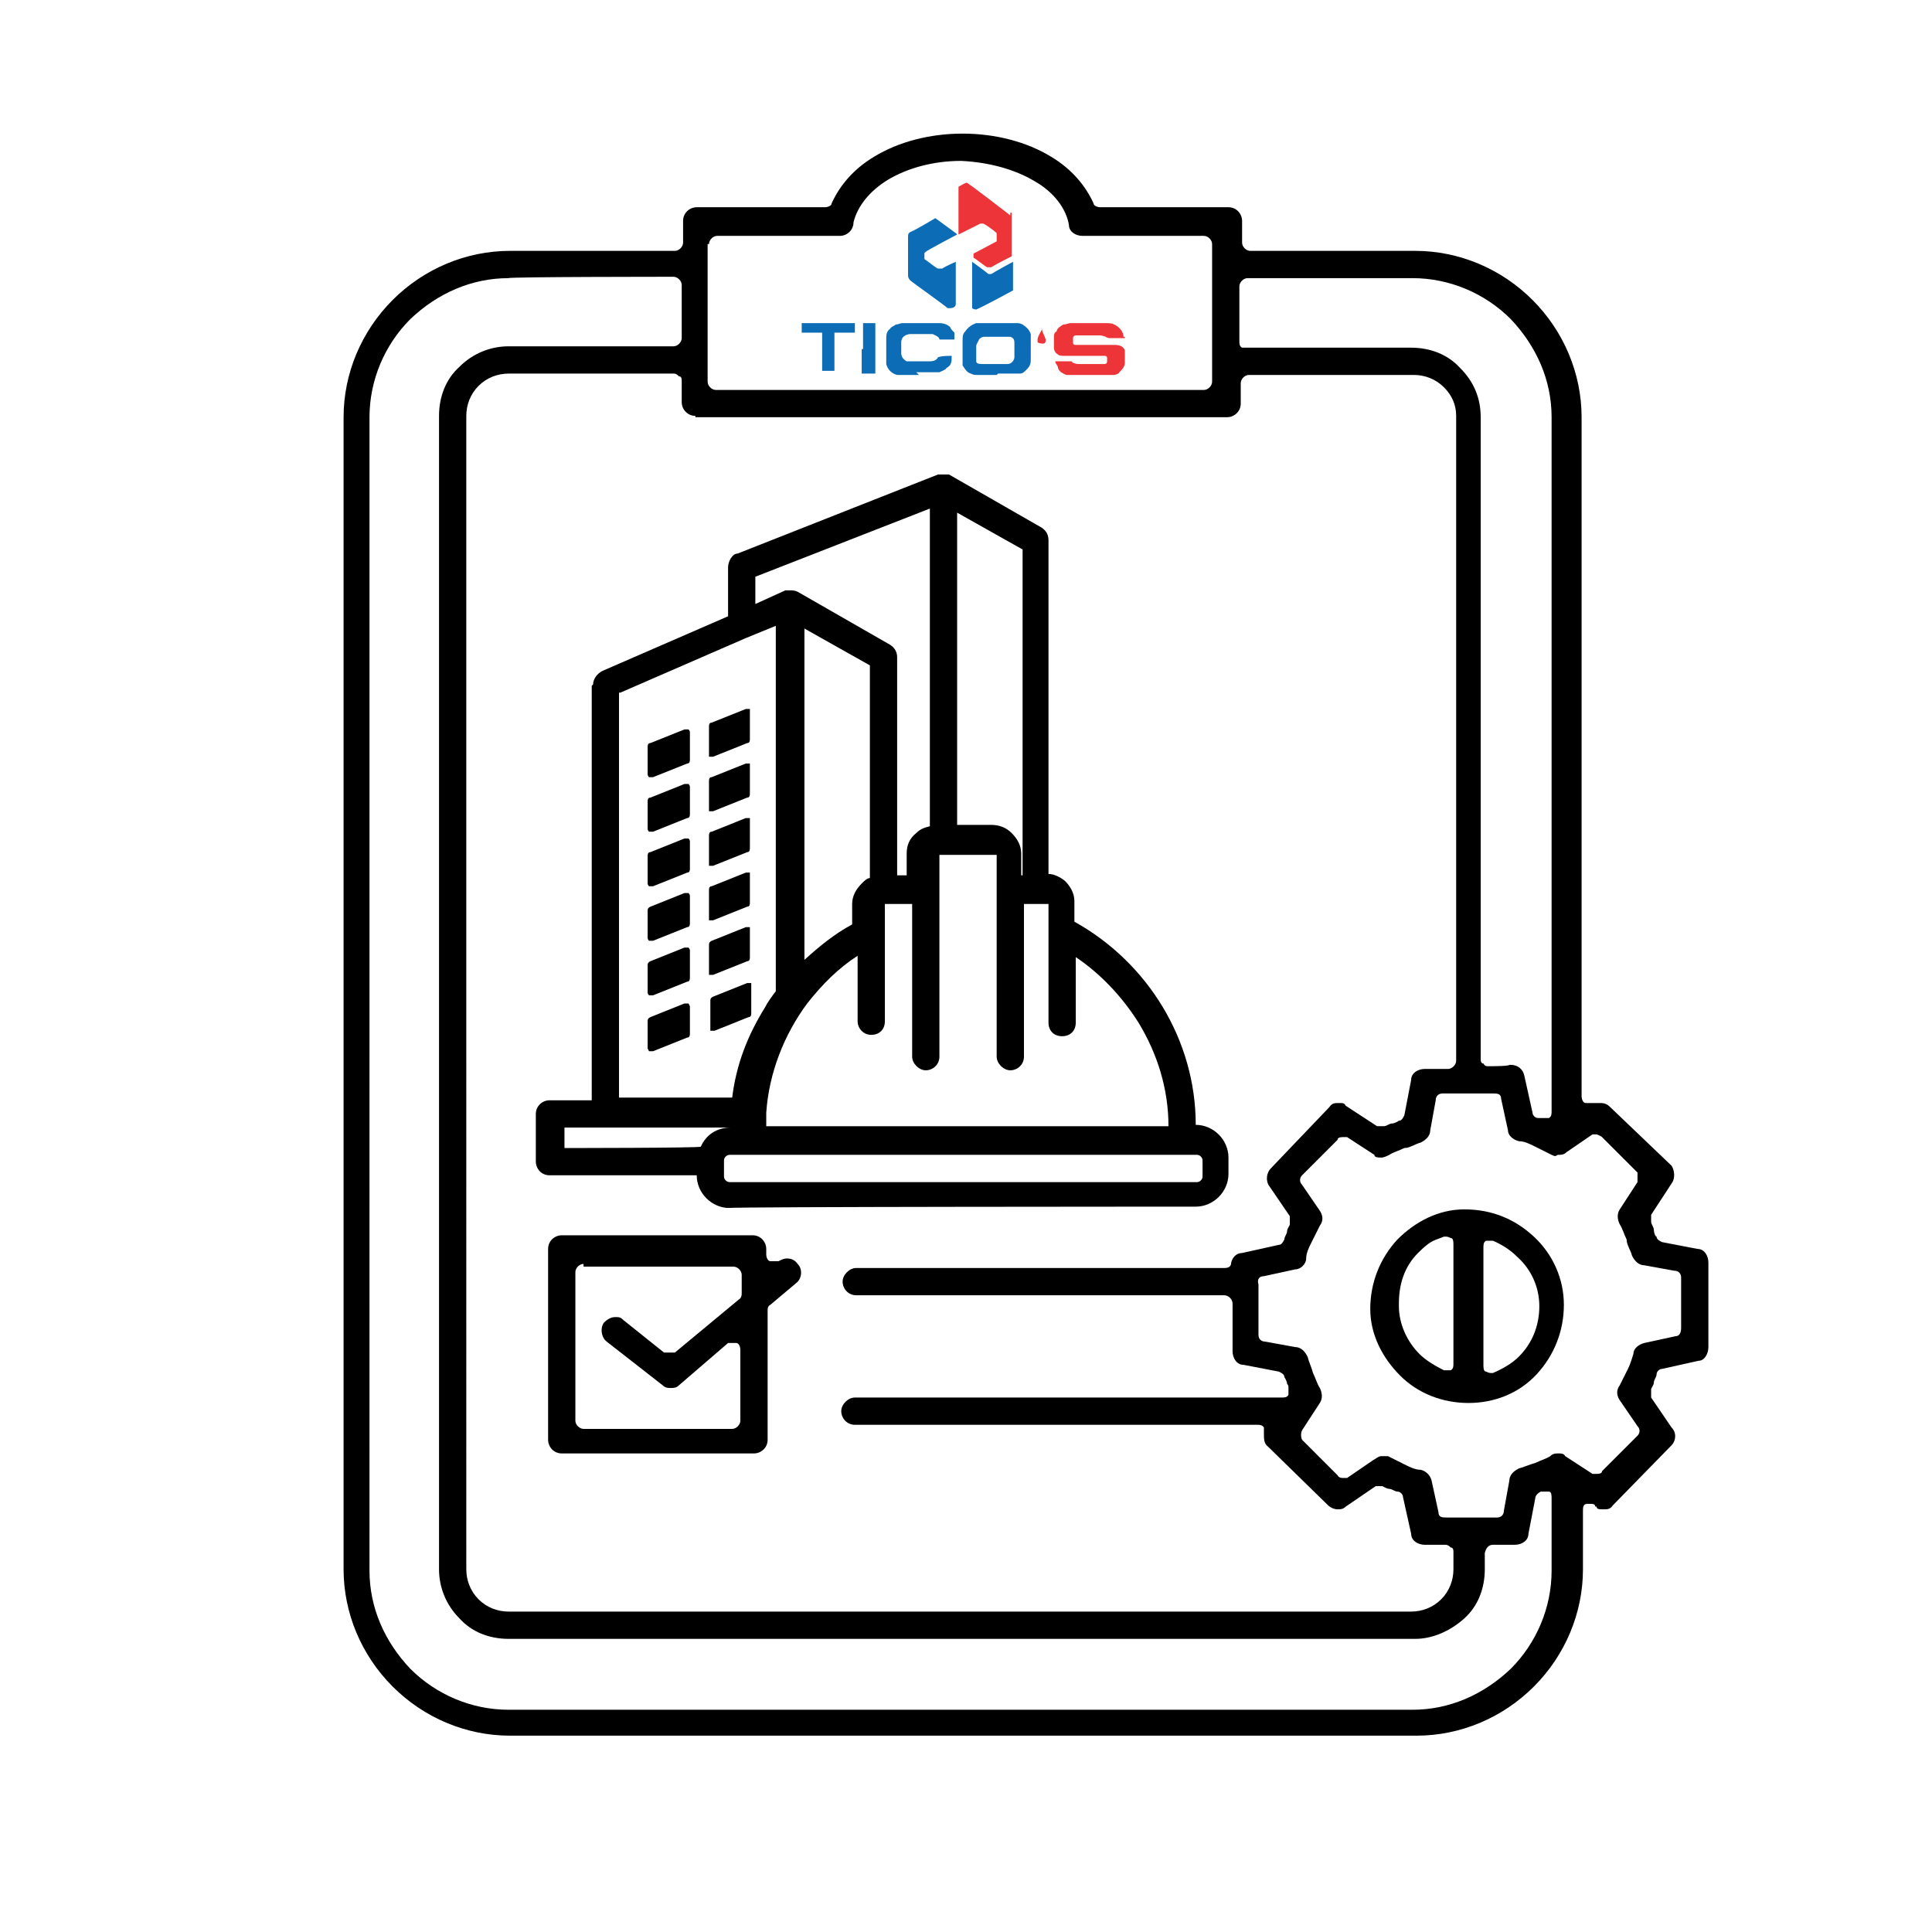 <svg xmlns="http://www.w3.org/2000/svg" viewBox="0 0 141.7 141.7"><defs><style>      .cls-1 {        fill: #0c6cb5;      }      .cls-2 {        fill: #ed3438;      }    </style></defs><g><g id="Layer_1"><g id="Layer_1-3" data-name="Layer_1"><g><path d="M124.5,91.6l-2.6-.5c-.2-.1-.4-.2-.4-.4-.1,0-.2-.3-.2-.5s-.2-.4-.2-.6c0-.1,0-.3,0-.5l1.5-2.3c.3-.4.2-1,0-1.3l-4.5-4.3c-.2-.2-.4-.3-.7-.3s-.3,0-.5,0h-.6c-.2,0-.3-.3-.3-.5V30.6c0-3.2-1.3-6.3-3.6-8.6s-5.4-3.6-8.6-3.6h-12.1c-.3,0-.6-.3-.6-.6v-1.6c0-.5-.4-1-1-1h-9.4c-.2,0-.5-.1-.5-.3-.6-1.3-1.6-2.5-3.1-3.4-1.8-1.1-4.1-1.7-6.5-1.7s-4.7.6-6.5,1.7c-1.5.9-2.5,2.1-3.1,3.4,0,.2-.3.3-.5.3h-9.4c-.5,0-1,.4-1,1v1.6c0,.3-.3.6-.6.6h-12.1c-3.2,0-6.3,1.3-8.6,3.6-2.3,2.3-3.6,5.4-3.6,8.6v84.5c0,3.2,1.3,6.3,3.6,8.6,2.3,2.3,5.4,3.6,8.6,3.6h0s66.5,0,66.5,0c3.2,0,6.3-1.3,8.6-3.6s3.6-5.4,3.6-8.6v-4.3c0-.2,0-.5.3-.5h.3c.1,0,.3,0,.3.2h.1c0,.2.2.2.5.2s.5,0,.7-.3l4.3-4.4c.3-.3.4-.9,0-1.3l-1.5-2.2v-.6c0-.1.2-.3.2-.5,0-.2.2-.4.2-.6,0-.2.2-.4.4-.4l2.7-.6c.4,0,.7-.5.7-1v-6.2c0-.5-.3-1-.8-1ZM90.9,21c0-.3.3-.6.6-.6h12.1c2.7,0,5.3,1.1,7.2,3,1.9,2,3,4.5,3,7.2v50.9c0,.2,0,.4-.2.5,0,0-.2,0-.3,0s-.2,0-.2,0h-.3c-.2,0-.4-.2-.4-.4l-.6-2.7c-.1-.5-.5-.8-1-.8h-.1c0,.1-1.3.1-1.5.1s-.3,0-.4-.2c-.2,0-.2-.2-.2-.4V30.6c0-1.4-.5-2.6-1.5-3.6-.9-1-2.2-1.5-3.6-1.5h-12.1c0,0-.3,0-.3,0-.2-.1-.2-.3-.2-.5v-3.9ZM52,17.9c0-.3.3-.6.6-.6h9c.5,0,1-.4,1-1,.3-1.2,1.2-2.3,2.5-3.1,1.5-.9,3.4-1.4,5.4-1.4h0c2,.1,3.9.6,5.4,1.5,1.4.8,2.3,2,2.5,3.2,0,.5.5.8,1,.8h8.9c.3,0,.6.3.6.6v10.1c0,.3-.3.6-.6.6h-35.8c-.3,0-.6-.3-.6-.6v-10.1ZM51,30.6h39c.5,0,1-.4,1-1v-1.5c0-.3.3-.6.6-.6h12.1c.8,0,1.6.3,2.2.9.6.6.9,1.3.9,2.1v47.3c0,.3-.3.6-.6.6h-1.7c-.5,0-1,.3-1,.8l-.5,2.6c-.1.2-.2.4-.4.4,0,0-.3.2-.5.2s-.4.2-.6.2h-.5l-2.3-1.5c-.1-.2-.2-.2-.5-.2s-.5,0-.7.3l-4.3,4.5c-.3.3-.4.9-.1,1.3l1.5,2.2v.6c0,.1-.2.3-.2.5,0,.2-.2.4-.2.6-.1.2-.2.4-.4.4l-2.7.6c-.4,0-.7.3-.8.7,0,.3-.2.4-.5.4h-27c-.5,0-1,.5-1,1s.4,1,1,1h27c.3,0,.6.3.6.6v3.5c0,.5.3,1,.8,1l2.6.5c.2.1.4.2.4.4,0,0,.2.3.2.5.1.1.1.2.1.3,0,.1,0,.3,0,.5-.1.2-.3.2-.5.2h-31.3c-.5,0-1,.5-1,1s.4,1,1,1h29.6c0,0,.3,0,.4.2,0,.2,0,.3,0,.5,0,.3,0,.7.3.9l4.4,4.3c.2.2.5.3.7.3s.4,0,.6-.2l2.2-1.5h.5c0,0,.3.2.5.2.2,0,.4.2.6.2.2,0,.4.2.4.4l.6,2.7c0,.5.5.8,1,.8h1.5c.2,0,.3.1.4.2.2,0,.2.2.2.4v1.2c0,.8-.3,1.6-.9,2.2s-1.4.9-2.2.9H37.3c-.8,0-1.6-.3-2.2-.9-.6-.6-.9-1.4-.9-2.2V30.5c0-.8.3-1.6.9-2.2.6-.6,1.4-.9,2.2-.9h0c0,0,12.1,0,12.1,0,.1,0,.2,0,.4.2.2,0,.2.2.2.4v1.5c0,.5.4,1,1,1ZM113.8,115.2c0,2.7-1.1,5.3-3,7.2-2,1.9-4.5,3-7.2,3H37.3c-2.7,0-5.3-1.1-7.2-3-1.9-2-3-4.5-3-7.2V30.6c0-2.7,1.1-5.3,3-7.2,2-1.9,4.5-3,7.2-3h0c0-.1,12.1-.1,12.1-.1.3,0,.6.3.6.6v3.9c0,.3-.3.6-.6.6h-12.1c-1.3,0-2.6.5-3.6,1.5-1,.9-1.5,2.2-1.5,3.6v84.6c0,1.3.5,2.6,1.5,3.6.9,1,2.2,1.5,3.6,1.5h66.5c1.3,0,2.6-.6,3.6-1.5,1-.9,1.5-2.2,1.5-3.6v-1.2h0c.1-.4.3-.6.6-.6h1.6c.5,0,1-.3,1-.8l.5-2.6c0-.2.2-.4.4-.5h.6c.2,0,.2.3.2.5v5.3ZM122.9,98l-2.3.5c-.4.1-.8.4-.8.8-.1.3-.2.7-.4,1.1-.2.4-.4.8-.6,1.2-.3.4-.2.8,0,1.1l1.3,1.9c.2.2.2.5,0,.7l-2.6,2.6c0,.2-.3.2-.4.2h-.3l-2-1.3c-.1-.2-.3-.2-.5-.2s-.4,0-.6.2c-.3.2-.7.3-1.1.5-.4.1-.8.3-1.2.4-.4.2-.7.5-.7.9l-.4,2.2c0,.3-.2.5-.5.5h-3.7c-.3,0-.6,0-.6-.4l-.5-2.3c-.1-.4-.4-.7-.8-.8-.4,0-.8-.2-1.2-.4-.4-.2-.8-.4-1.2-.6-.2,0-.3,0-.5,0h0c-.2,0-.4.2-.6.3l-1.9,1.3h-.3c-.1,0-.3,0-.4-.2l-2.6-2.6c-.1-.2-.1-.5,0-.7l1.3-2c.2-.3.2-.7,0-1.1-.2-.3-.3-.7-.5-1.1-.1-.4-.3-.8-.4-1.2-.2-.4-.5-.7-.9-.7l-2.2-.4c-.3,0-.5-.2-.5-.5v-3.7c-.1-.3,0-.6.4-.6l2.3-.5c.4,0,.8-.4.8-.8,0-.4.2-.8.4-1.2.2-.4.4-.8.6-1.2.3-.4.2-.8,0-1.1l-1.3-1.9c-.2-.2-.2-.5,0-.7l2.6-2.6c0-.2.3-.2.4-.2h.3l2,1.3c0,.2.3.2.5.2s.4-.1.6-.2c.3-.2.7-.3,1.1-.5.4,0,.8-.3,1.2-.4.4-.2.7-.5.7-.9l.4-2.2c0-.3.2-.5.5-.5h3.7c.3,0,.6,0,.6.4l.5,2.3c0,.4.4.7.8.8.4,0,.8.2,1.2.4.4.2.8.4,1.2.6s.3,0,.5,0,.4,0,.6-.2l1.9-1.3h.3c0,0,.3.1.4.2l2.6,2.6c0,.2,0,.5,0,.7l-1.3,2c-.2.3-.2.7,0,1.1.2.3.3.7.5,1.1,0,.4.3.8.4,1.2.2.4.5.7.9.7l2.2.4c.3,0,.5.2.5.5v3.7c0,.3-.1.6-.4.6Z"></path><path d="M57.7,92.3c-.2,0-.4.1-.6.2,0,0-.2,0-.3,0h-.3c-.2,0-.3-.3-.3-.5v-.4c0-.5-.4-1-1-1h-14c-.5,0-1,.4-1,1v14c0,.5.4,1,1,1h.1c0,0,14,0,14,0,.5,0,1-.4,1-1v-9.5c0-.1,0-.3.2-.4l1.9-1.6c.4-.3.5-1,.1-1.4-.2-.3-.5-.4-.8-.4ZM54.4,94.9c0,0,0,.3-.2.4l-4.7,3.9c-.1,0-.2,0-.4,0s-.3,0-.4,0l-3-2.4c-.2-.2-.3-.2-.6-.2s-.6.2-.8.4c-.3.4-.2,1.1.2,1.4l4.1,3.2c.2.2.4.2.6.2s.4,0,.6-.2l3.6-3.1c.1,0,.3,0,.4,0h.2c.2,0,.3.3.3.5v5.2c0,.3-.3.6-.6.6h-10.9c-.3,0-.6-.3-.6-.6v-10.9c0-.3.3-.6.6-.6v.2h11c.3,0,.6.3.6.6v1.5Z"></path><path d="M107.4,88.7c-1.9,0-3.6.9-4.9,2.2-1.3,1.4-2,3.2-2,5.1,0,1.9.9,3.6,2.2,4.9,1.3,1.3,3.1,2,5,2h0c1.9,0,3.7-.7,5-2.1,1.3-1.4,2-3.2,2-5.1,0-1.9-.8-3.7-2.2-5-1.4-1.3-3.1-2-5.1-2ZM106.6,100c0,.2,0,.4-.2.5,0,0-.2,0-.3,0h-.2c-.6-.3-1.3-.7-1.8-1.2-.9-.9-1.5-2.2-1.5-3.5v-.2c0-1.4.4-2.7,1.4-3.7s1.2-.9,1.9-1.2h.2c.1,0,.3.1.3.1.2,0,.2.3.2.5v8.6ZM111.4,99.5c-.5.5-1.2.9-1.9,1.2h-.2c-.1,0-.3-.1-.3-.1-.2,0-.2-.3-.2-.5v-8.6c0-.2,0-.4.2-.5,0,0,.2,0,.3,0h0c0,0,.2,0,.2,0,.7.3,1.3.7,1.8,1.2,1,.9,1.6,2.2,1.6,3.6s-.5,2.7-1.5,3.7Z"></path><path d="M52.3,55.5h0l2.5-1c.2,0,.2-.2.2-.3v-2c0-.1,0-.2,0-.2h-.3l-2.5,1c-.2,0-.2.2-.2.3v2c0,.1,0,.2,0,.2h.2Z"></path><path d="M52.3,67.5h0l2.5-1c.2,0,.2-.2.2-.3v-2c0-.1,0-.2,0-.2h-.3l-2.5,1c-.2,0-.2.2-.2.3v2c0,.1,0,.2,0,.2h.2Z"></path><path d="M50.2,61.5h0l-2.5,1c-.2,0-.2.2-.2.3v2c0,.1.1.2.1.2h.3l2.5-1c.2,0,.2-.2.2-.3v-2c0-.1-.1-.2-.1-.2h-.2Z"></path><path d="M50.2,57.5h0l-2.5,1c-.2,0-.2.2-.2.3v2c0,.1.1.2.1.2h.3l2.5-1c.2,0,.2-.2.2-.3v-2c0-.1-.1-.2-.1-.2h-.2Z"></path><path d="M50.2,53.5h0l-2.5,1c-.2,0-.2.2-.2.3v2c0,.1.1.2.1.2h.3l2.5-1c.2,0,.2-.2.2-.3v-2c0-.1-.1-.2-.1-.2h-.2Z"></path><path d="M55.1,74.3v-2c0,0,0-.2,0-.2h-.3l-2.5,1c-.2.1-.2.2-.2.3v2c0,0,0,.2,0,.2h.3l2.5-1c.2,0,.2-.2.2-.3Z"></path><path d="M43.4,50.3v30.4h-3.1c-.5,0-1,.4-1,1v3.5c0,.5.4,1,1,1,0,0,10.8,0,10.8,0,0,1.3,1.1,2.4,2.4,2.4h-.1c0-.1,34.3-.1,34.3-.1,1.3,0,2.4-1.1,2.4-2.4v-1.2c0-1.3-1.1-2.4-2.4-2.4h0c0-6.2-3.5-11.9-8.9-14.9v-1.5c0-.6-.3-1.1-.7-1.5-.4-.3-.8-.5-1.2-.5v-24.5c0-.4-.2-.7-.5-.9l-6.8-3.9h-.8l-14.7,5.8c-.4,0-.7.6-.7,1v3.6l-9.2,4c-.4.2-.7.6-.7,1ZM51.4,84.1h0c0,.1-10,.1-10,.1v-1.5h12.2c-1,0-1.8.5-2.2,1.4ZM87.8,84.7c.2,0,.4.2.4.4v1.2c0,.2-.2.4-.4.4h-34.3c-.2,0-.4-.2-.4-.4v-1.2c0-.2.2-.4.4-.4h34.3ZM70.2,37.6l4.8,2.7v23.9h0c0,0-.1,0-.1,0v-1.6c0-.6-.3-1.1-.7-1.5s-.9-.6-1.5-.6h-2.5v-23ZM68.9,77.5v-14.8h4.2v14.8c0,.5.5,1,1,1s1-.4,1-1v-11.2h1.8v8.7c0,.6.4,1,1,1s1-.4,1-1v-4.8c1.8,1.2,3.4,2.9,4.6,4.8,1.4,2.3,2.2,4.9,2.2,7.6h.5-.5c0,0,0,0,0,0h-29.5v-1c.2-2.9,1.3-5.7,3-8h0c1.1-1.4,2.3-2.6,3.7-3.5v4.8c0,.5.4,1,1,1s1-.4,1-1v-8.6h2v11.2c0,.5.5,1,1,1s1-.4,1-1ZM59,70.4v-24.3l4.8,2.7v15.6c-.2,0-.4.2-.6.4-.4.4-.7.9-.7,1.5v1.5c-1.3.7-2.4,1.6-3.5,2.6ZM55.4,42.3l12.8-5v23.3c-.4.1-.7.2-1,.5-.5.4-.7.9-.7,1.5v1.6h-.7v-16c0-.4-.2-.7-.5-.9l-6.8-3.9c-.2-.1-.4-.1-.5-.1h-.4l-2.2,1v-2ZM45.5,50.8l9.2-4h0l2.2-.9v26.8c-.3.4-.6.8-.8,1.2-1.3,2.1-2.1,4.2-2.4,6.6h0,0c0,0,0,0,0,0h-8.3v-29.7Z"></path><path d="M50.2,73.6h0l-2.5,1c-.2.1-.2.2-.2.3v2c0,0,.1.2.1.2h.3l2.5-1c.2,0,.2-.2.2-.3v-2c0,0-.1-.2-.1-.2h-.2Z"></path><path d="M52.3,63.5h0l2.5-1c.2,0,.2-.2.2-.3v-2c0-.1,0-.2,0-.2h-.3l-2.5,1c-.2,0-.2.2-.2.3v2c0,.1,0,.2,0,.2h.2Z"></path><path d="M50.2,65.5h0l-2.5,1c-.2.1-.2.2-.2.3v2c0,.1.1.2.1.2h.3l2.5-1c.2,0,.2-.2.2-.3v-2c0-.1-.1-.2-.1-.2h-.2Z"></path><path d="M52.3,71.5h0l2.5-1c.2,0,.2-.2.2-.3v-2c0-.1,0-.2,0-.2h-.3l-2.5,1c-.2.1-.2.2-.2.3v2c0,.1,0,.2,0,.2h.2Z"></path><path d="M50.2,69.5h0l-2.5,1c-.2.1-.2.2-.2.3v2c0,.1.1.2.1.2h.3l2.5-1c.2,0,.2-.2.2-.3v-2c0-.1-.1-.2-.1-.2h-.2Z"></path><path d="M52.3,59.5h0l2.5-1c.2,0,.2-.2.2-.3v-2c0-.1,0-.2,0-.2h-.3l-2.5,1c-.2,0-.2.2-.2.3v2c0,.1,0,.2,0,.2h.2Z"></path></g><g><g><path class="cls-2" d="M82.5,24.8h-1.1c0,0-.2,0-.3-.1,0,0-.3-.1-.4-.1h-1.8s-.2,0-.2.2v.3c0,.1,0,.2.2.2h2.9c.3,0,.6.1.7.4h0v.9c0,.3-.2.5-.4.7,0,.1-.3.2-.4.2h-3.5c-.2-.1-.5-.2-.6-.5,0-.2-.2-.3-.2-.5h1.2c0,.1.3.2.5.2h1.9q.2,0,.2-.2v-.2c0-.1,0-.2-.2-.2h-2.9c-.2,0-.4,0-.5-.1-.2-.1-.3-.3-.3-.5v-.8c0-.1,0-.3.2-.4,0-.2.3-.4.5-.5.2,0,.4-.1.5-.1h2.6c.3,0,.5,0,.8.2s.5.5.5.8h.1Z"></path><path class="cls-1" d="M73.1,27.5h-1.4c-.2,0-.3,0-.5-.1-.3-.1-.4-.3-.6-.6,0-.2,0-.4,0-.6v-1.2c0-.3,0-.5.2-.7.2-.3.5-.5.8-.6h2.9c.2,0,.3,0,.5.1.3.2.5.4.6.7v1.8c0,.3,0,.5-.3.8-.2.2-.3.3-.5.3h-1.6ZM73,26.7h.9c.3,0,.5-.3.5-.5v-1c0-.2,0-.4-.3-.5h-1.9c-.2,0-.3.1-.4.2,0,.1-.2.3-.2.5v.8c0,.1,0,.2,0,.3,0,.2.3.2.5.2h.8Z"></path><path class="cls-1" d="M67.4,27.5h-1.6c-.4-.1-.7-.4-.8-.8v-1.8c0-.3,0-.6.3-.8,0-.1.3-.2.4-.3.2,0,.3-.1.5-.1h2.7c.3,0,.6.1.8.3,0,.1.2.3.3.4,0,.2,0,.3,0,.5h-1.1c0-.2-.3-.3-.5-.4h-1.5c-.2,0-.3,0-.5.1s-.3.3-.3.5v.8c0,.3.2.5.4.6h1.7c.3,0,.5-.1.6-.3h0c.3-.1.7-.1,1-.1h0c0,.4,0,.7-.4.9,0,.1-.3.2-.5.3h-1.7l.2.2Z"></path><path class="cls-1" d="M58.5,23.7h4.2q0,0,0,.1v.6h-1.5q0,0,0,.1v2.7h-.9v-2.8h-1.5v-.7h-.3Z"></path><path class="cls-1" d="M63.3,25.6v-1.8s0-.1,0-.1h.9v3.7h-1v-1.8h0Z"></path><path class="cls-2" d="M76.5,25.2c0,0-.3,0-.4-.1,0,0,0-.1,0-.2,0-.2.2-.5.3-.7v-.2h0c0,.3.2.6.3.9,0,.1,0,.3-.2.3h-.3.3Z"></path></g><g><path class="cls-2" d="M74.2,15.6v3.2s-1.2.6-1.5.8h-.3c-.2-.1-.8-.6-1-.7h0v-.3c.4-.2,1.5-.8,1.7-.9h0v-.6c-.2-.2-.9-.7-1-.7h-.2c-.2.1-1.6.8-1.6.8v-3.5s.5-.3.6-.3,3.2,2.4,3.2,2.4v-.2Z"></path><path class="cls-1" d="M70.2,17.2s-1.9,1-2.2,1.2c0,0-.2.1-.2.2,0,.2,0,.3,0,.4.3.2.9.7,1,.7h.3c.3-.2,1-.5,1-.5v3.1c0,.2-.2.3-.4.3h-.2c-.2-.2-2.6-1.9-2.7-2s-.2-.2-.2-.4v-2.8c0-.2,0-.3.2-.4.3-.1,1.8-1,1.8-1l1.5,1.1h0Z"></path><path class="cls-1" d="M71.3,19.2s1.1.8,1.2.9h.2c.3-.2,1.6-.9,1.6-.9v2.1s-2.2,1.2-2.7,1.4c0,0-.2,0-.3-.1v-3.4Z"></path></g></g></g></g></g></svg>
